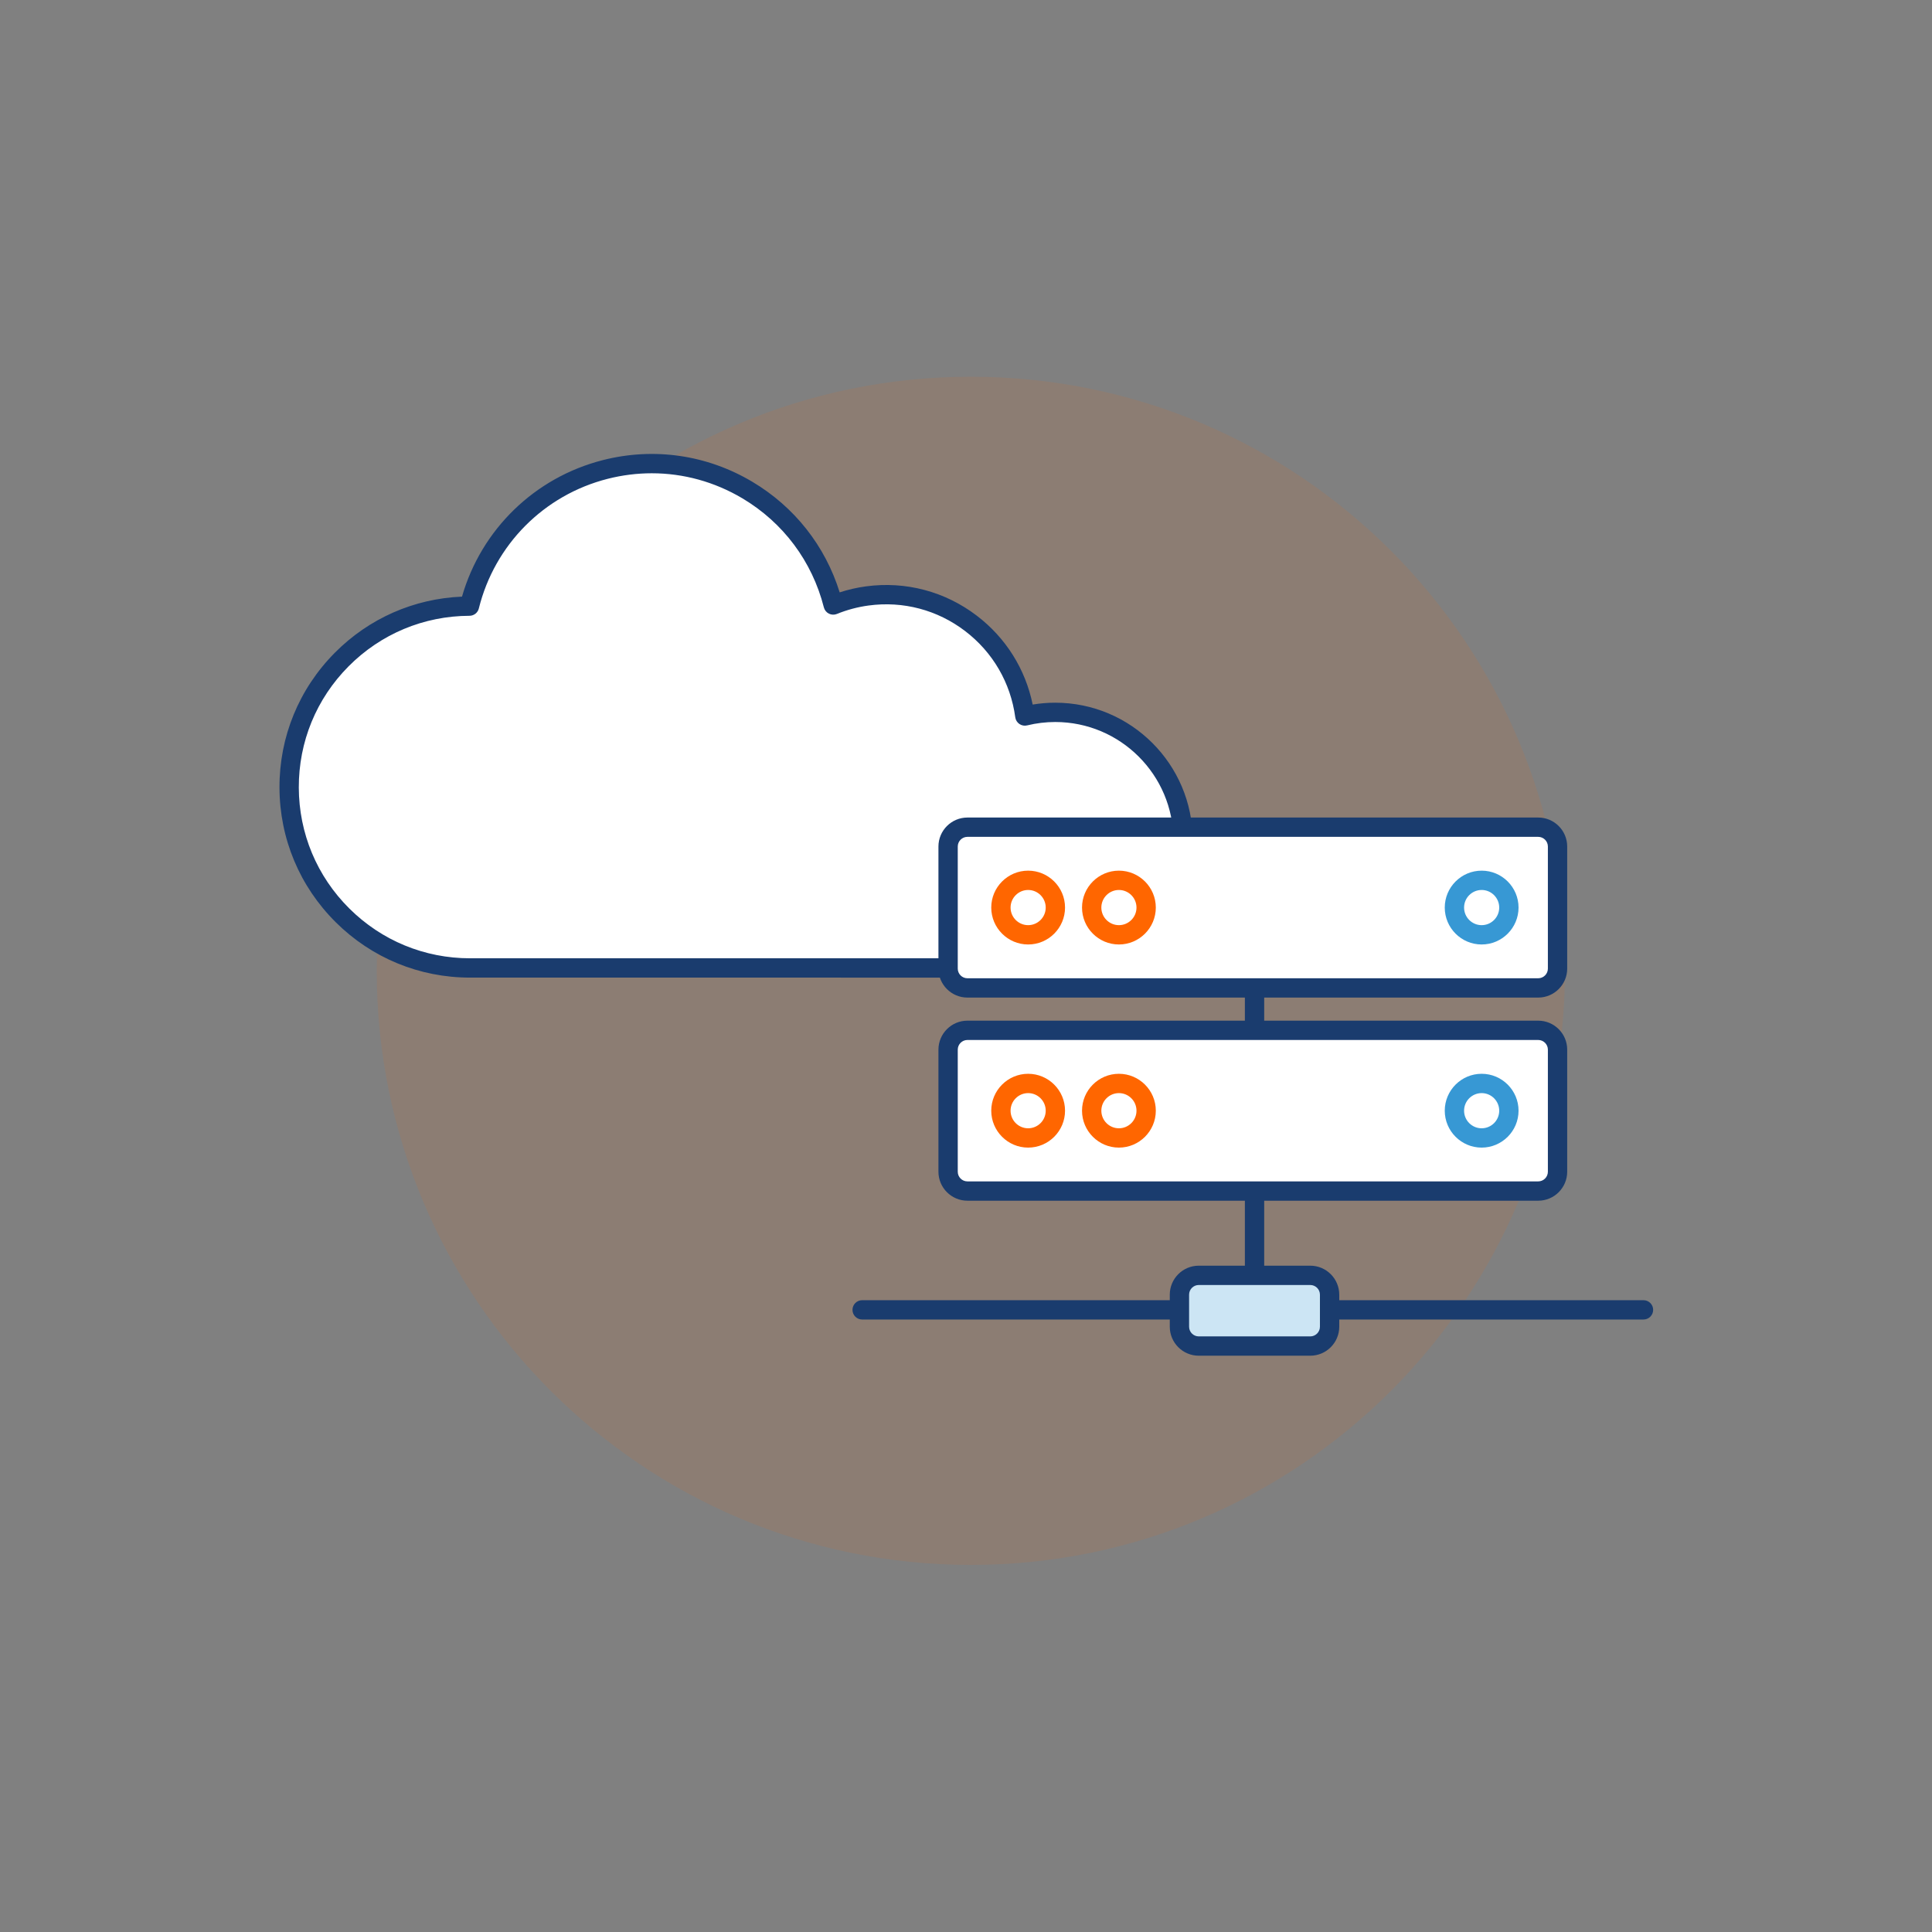 <svg viewBox="0 0 200 200" xmlns="http://www.w3.org/2000/svg"><rect x="0" y="0" width="200" height="200" fill="#808080" stroke="none"/><path d="m3 0h197v200h-197c-1.657 0-3-1.343-3-3v-194c0-1.657 1.343-3 3-3z" fill="none"/><path d="m100.5 39c33.966 0 61.5 27.534 61.5 61.5s-27.534 61.5-61.5 61.5-61.5-27.534-61.5-61.5 27.534-61.5 61.5-61.5z" fill="#f60" opacity=".1"/><path d="m109.24 73.742c-1.061 0-2.118.128-3.148.38-1.071-7.936-8.372-13.502-16.308-12.431-1.21.163-2.395.479-3.527.939-2.642-10.391-13.207-16.673-23.598-14.031-6.936 1.763-12.339 7.2-14.06 14.147-10.343.034-18.7 8.446-18.666 18.79.034 10.343 8.446 18.7 18.79 18.666h60.518c7.307 0 13.23-5.923 13.23-13.23s-5.923-13.23-13.23-13.23z" fill="#fff"/><g fill="#1a3c6e"><path d="m48.655 101.202c-5.242 0-10.176-2.034-13.899-5.732-3.738-3.714-5.807-8.661-5.824-13.931-.018-5.27 2.019-10.23 5.732-13.969 3.533-3.556 8.182-5.601 13.162-5.807 2.002-6.959 7.528-12.338 14.585-14.133 5.284-1.344 10.775-.549 15.462 2.238 4.369 2.598 7.551 6.637 9.051 11.454.888-.289 1.8-.498 2.725-.622 4.103-.553 8.176.524 11.468 3.034 3.008 2.293 5.036 5.531 5.786 9.202.772-.128 1.554-.193 2.335-.193 7.847 0 14.23 6.383 14.23 14.23s-6.383 14.23-14.23 14.23zm18.819-52.209c-1.522 0-3.055.19-4.569.575-6.591 1.676-11.701 6.817-13.336 13.418-.11.445-.509.758-.967.76-4.735.016-9.182 1.875-12.519 5.234-3.337 3.359-5.167 7.817-5.151 12.552s1.874 9.181 5.233 12.519c3.345 3.323 7.78 5.151 12.493 5.151h60.581c6.744 0 12.23-5.486 12.23-12.23s-5.486-12.23-12.23-12.23c-.978 0-1.958.118-2.91.351-.277.068-.567.014-.801-.145-.234-.16-.39-.412-.428-.692-.482-3.574-2.327-6.746-5.194-8.932s-6.416-3.125-9.989-2.642c-1.125.151-2.23.446-3.284.875-.268.108-.57.097-.828-.034-.258-.13-.447-.366-.519-.646-1.212-4.767-4.207-8.776-8.435-11.29-2.885-1.715-6.108-2.594-9.378-2.594z"/><path d="m129.869 136.548c-.552 0-1-.448-1-1v-44.296c0-.552.448-1 1-1s1 .448 1 1v44.296c0 .552-.448 1-1 1z"/><path d="m170.134 136.596h-80.885c-.552 0-1-.448-1-1s.448-1 1-1h80.885c.552 0 1 .448 1 1s-.448 1-1 1z"/></g><rect fill="#cce5f4" height="7.32" rx="2" width="15.544" x="122.095" y="132.023"/><path d="m135.639 140.343h-11.544c-1.654 0-3-1.346-3-3v-3.32c0-1.654 1.346-3 3-3h11.544c1.654 0 3 1.346 3 3v3.32c0 1.654-1.346 3-3 3zm-11.544-7.32c-.551 0-1 .449-1 1v3.32c0 .551.449 1 1 1h11.544c.551 0 1-.449 1-1v-3.32c0-.551-.449-1-1-1z" fill="#1a3c6e"/><rect fill="#fff" height="16.638" rx="2" width="63.089" x="98.147" y="85.631"/><path d="m159.236 103.269h-59.089c-1.654 0-3-1.346-3-3v-12.638c0-1.654 1.346-3 3-3h59.089c1.654 0 3 1.346 3 3v12.638c0 1.654-1.346 3-3 3zm-59.089-16.638c-.551 0-1 .449-1 1v12.638c0 .551.449 1 1 1h59.089c.551 0 1-.449 1-1v-12.638c0-.551-.449-1-1-1z" fill="#1a3c6e"/><path d="m106.433 97.772c-2.106 0-3.819-1.714-3.819-3.821s1.713-3.821 3.819-3.821 3.819 1.714 3.819 3.821-1.713 3.821-3.819 3.821zm0-5.642c-1.003 0-1.819.817-1.819 1.821s.816 1.821 1.819 1.821c1.003 0 1.819-.817 1.819-1.821s-.816-1.821-1.819-1.821z" fill="#f60"/><path d="m115.83 97.772c-2.106 0-3.819-1.714-3.819-3.821s1.713-3.821 3.819-3.821 3.819 1.714 3.819 3.821-1.713 3.821-3.819 3.821zm0-5.642c-1.003 0-1.819.817-1.819 1.821s.816 1.821 1.819 1.821c1.003 0 1.819-.817 1.819-1.821s-.816-1.821-1.819-1.821z" fill="#f60"/><path d="m153.38 97.772c-2.106 0-3.819-1.714-3.819-3.821s1.713-3.821 3.819-3.821 3.819 1.714 3.819 3.821-1.713 3.821-3.819 3.821zm0-5.642c-1.003 0-1.819.817-1.819 1.821s.816 1.821 1.819 1.821 1.819-.817 1.819-1.821-.816-1.821-1.819-1.821z" fill="#3798d4"/><rect fill="#fff" height="16.638" rx="2" width="63.089" x="98.147" y="106.659"/><path d="m159.236 124.297h-59.089c-1.654 0-3-1.346-3-3v-12.638c0-1.654 1.346-3 3-3h59.089c1.654 0 3 1.346 3 3v12.638c0 1.654-1.346 3-3 3zm-59.089-16.638c-.551 0-1 .449-1 1v12.638c0 .551.449 1 1 1h59.089c.551 0 1-.449 1-1v-12.638c0-.551-.449-1-1-1z" fill="#1a3c6e"/><path d="m106.433 118.8c-2.106 0-3.819-1.714-3.819-3.821s1.713-3.821 3.819-3.821 3.819 1.714 3.819 3.821-1.713 3.821-3.819 3.821zm0-5.642c-1.003 0-1.819.817-1.819 1.821 0 1.004.816 1.821 1.819 1.821 1.003 0 1.819-.817 1.819-1.821 0-1.004-.816-1.821-1.819-1.821z" fill="#f60"/><path d="m115.83 118.8c-2.106 0-3.819-1.714-3.819-3.821s1.713-3.821 3.819-3.821 3.819 1.714 3.819 3.821-1.713 3.821-3.819 3.821zm0-5.642c-1.003 0-1.819.817-1.819 1.821 0 1.004.816 1.821 1.819 1.821 1.003 0 1.819-.817 1.819-1.821 0-1.004-.816-1.821-1.819-1.821z" fill="#f60"/><path d="m153.38 118.8c-2.106 0-3.819-1.714-3.819-3.821s1.713-3.821 3.819-3.821 3.819 1.714 3.819 3.821-1.713 3.821-3.819 3.821zm0-5.642c-1.003 0-1.819.817-1.819 1.821 0 1.004.816 1.821 1.819 1.821s1.819-.817 1.819-1.821c0-1.004-.816-1.821-1.819-1.821z" fill="#3798d4"/></svg>